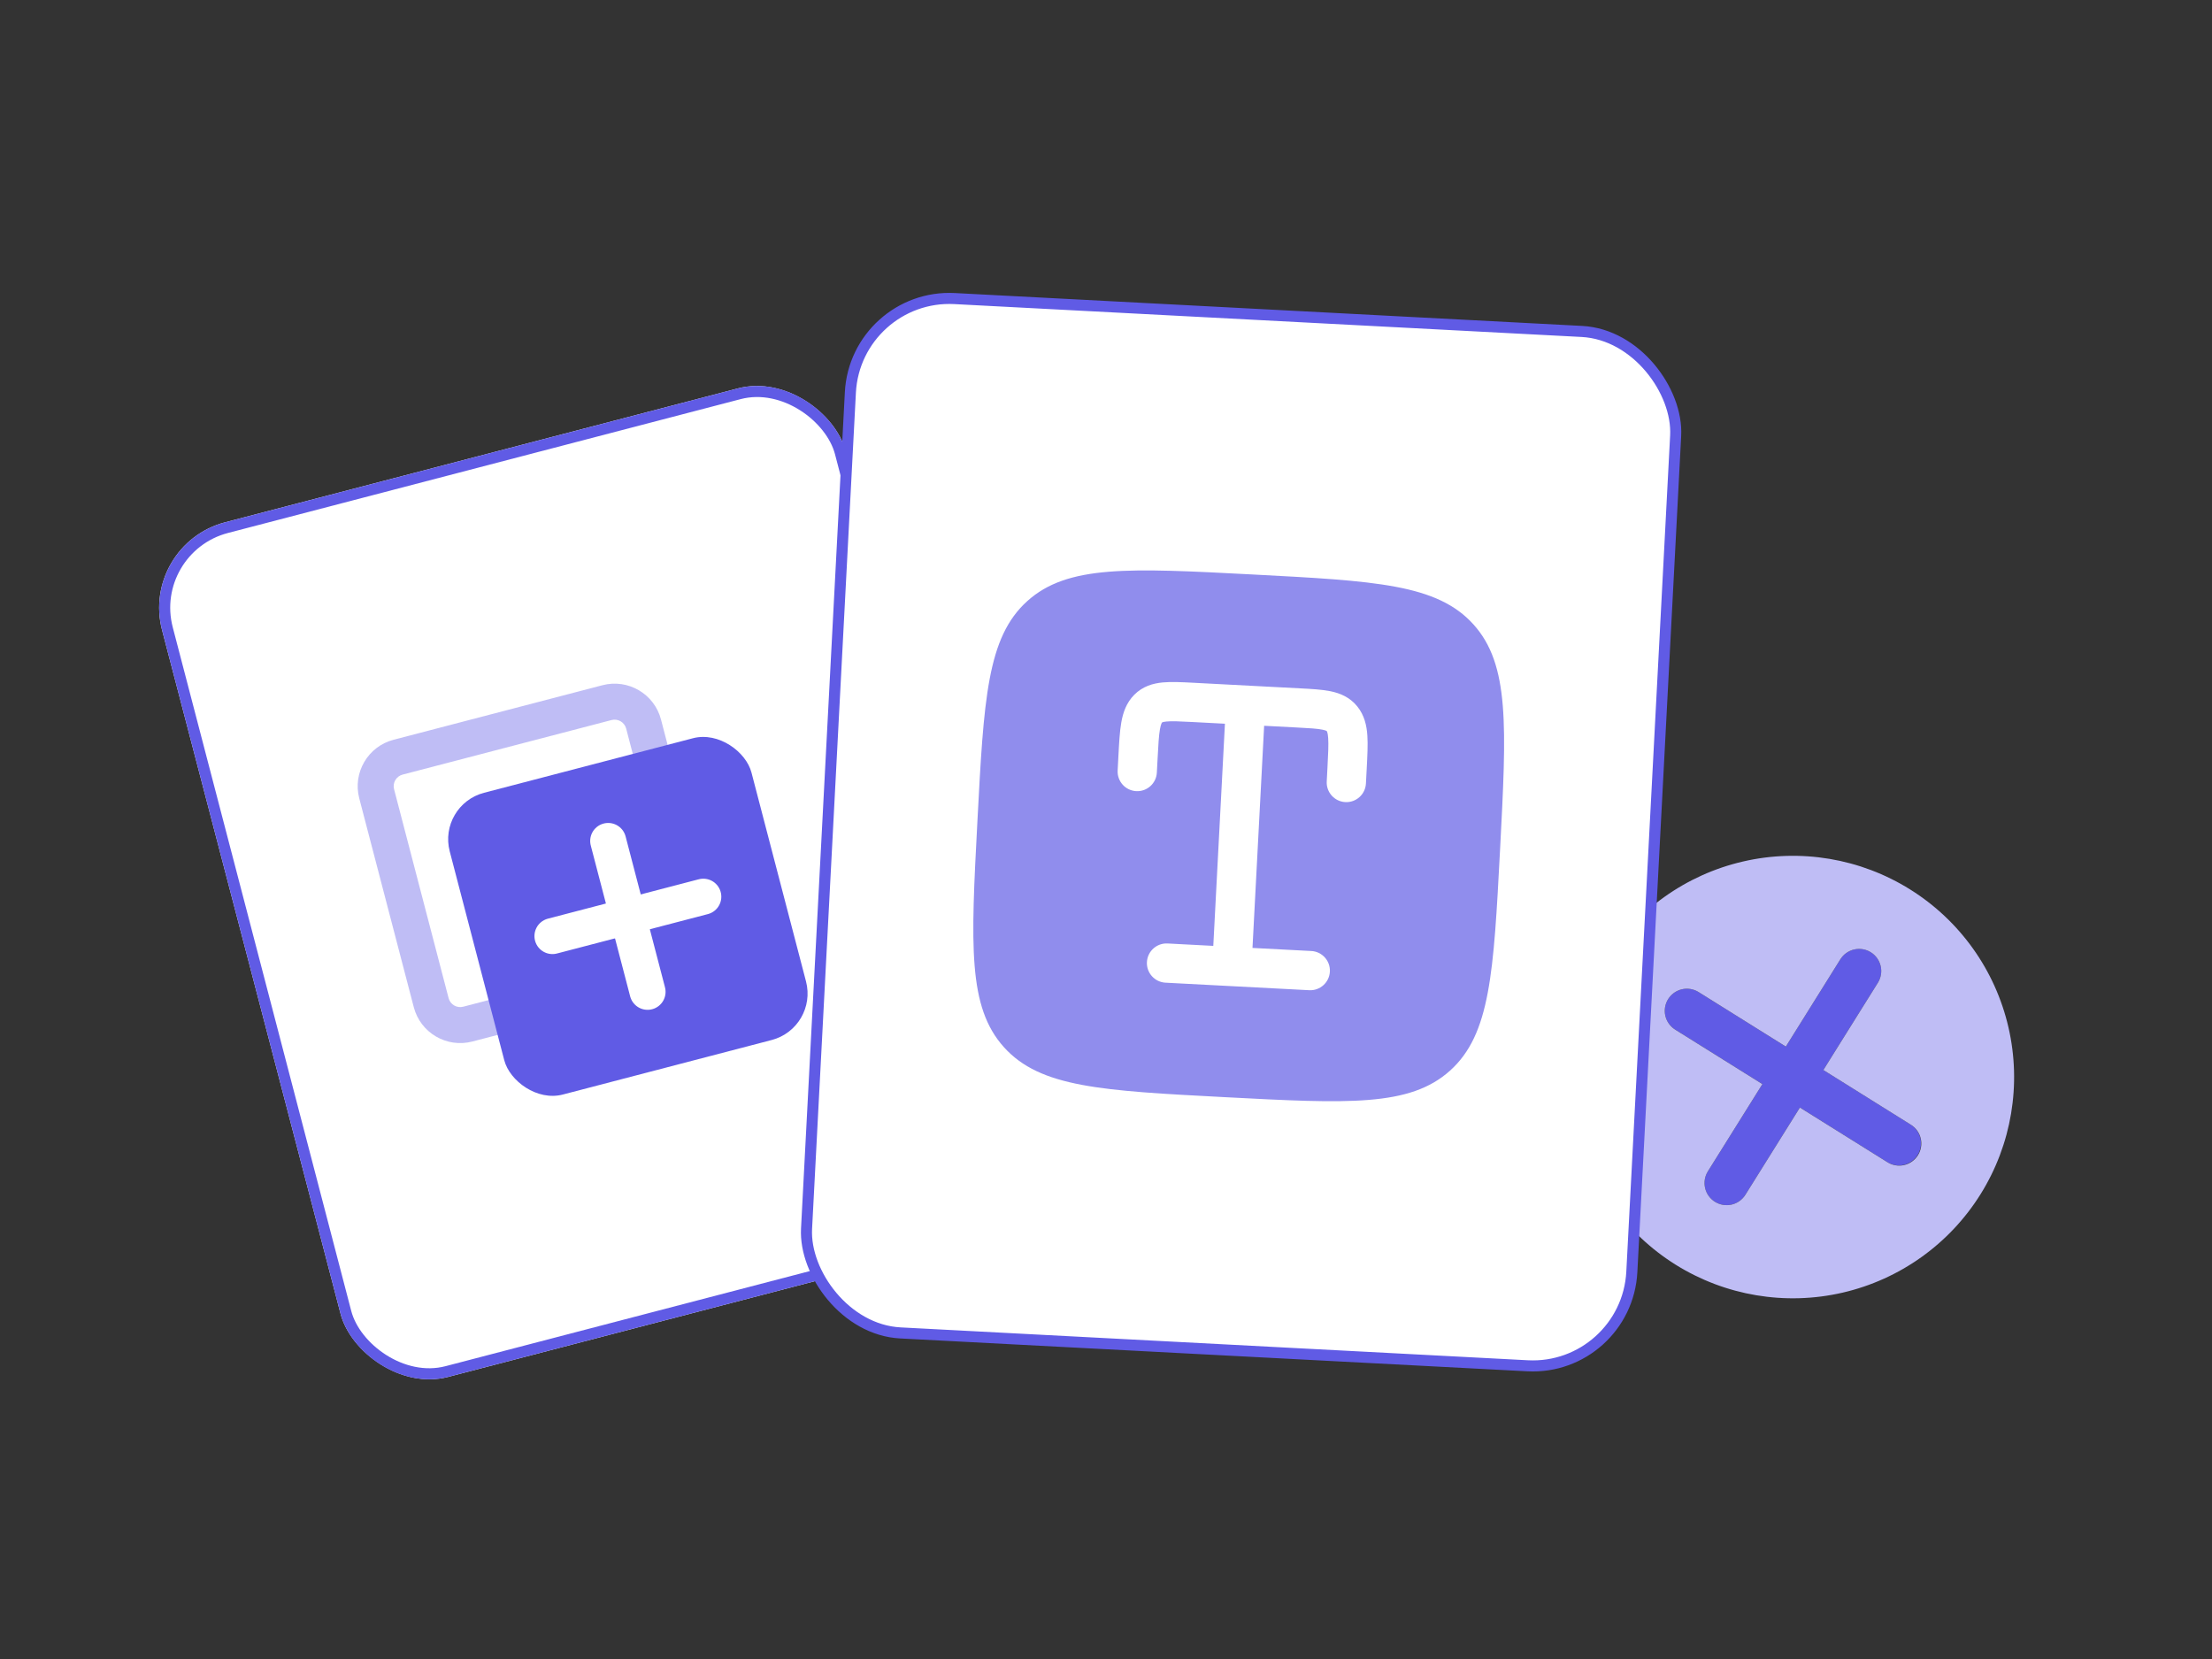<svg xmlns="http://www.w3.org/2000/svg" width="200" height="150" viewBox="0 0 200 150" fill="none"><rect x="0" y="0" width="200" height="150" fill="#333333" stroke="none"/><g clip-path="url(#clip0_474_119798)"><path d="M164.86 96.746L169.797 88.845C170.074 88.396 170.162 87.854 170.042 87.34C169.921 86.826 169.602 86.38 169.154 86.1C168.706 85.82 168.165 85.728 167.65 85.846C167.135 85.963 166.687 86.279 166.404 86.726L161.467 94.626L153.567 89.689C153.117 89.414 152.577 89.327 152.064 89.448C151.55 89.569 151.105 89.888 150.826 90.335C150.547 90.782 150.455 91.322 150.571 91.836C150.688 92.351 151.002 92.798 151.447 93.082L159.348 98.019L154.411 105.919C154.135 106.369 154.049 106.909 154.17 107.423C154.291 107.936 154.609 108.381 155.057 108.66C155.504 108.94 156.043 109.031 156.558 108.915C157.072 108.799 157.52 108.484 157.803 108.039L162.74 100.139L170.641 105.075C171.091 105.353 171.632 105.441 172.146 105.32C172.661 105.2 173.106 104.881 173.386 104.432C173.666 103.984 173.758 103.444 173.64 102.929C173.523 102.414 173.207 101.966 172.761 101.683L164.86 96.746Z" fill="#605BE5"></path><path d="M172.704 80.419C168.205 77.607 162.773 76.698 157.604 77.892C152.435 79.085 147.951 82.284 145.139 86.783C142.328 91.282 141.419 96.714 142.613 101.883C143.806 107.053 147.004 111.536 151.503 114.348C156.003 117.159 161.434 118.068 166.604 116.875C171.773 115.681 176.257 112.483 179.068 107.984C181.88 103.485 182.789 98.053 181.595 92.883C180.402 87.714 177.204 83.23 172.704 80.419V80.419ZM172.761 101.684C172.986 101.822 173.182 102.003 173.337 102.217C173.491 102.431 173.602 102.674 173.663 102.931C173.724 103.188 173.733 103.455 173.69 103.715C173.647 103.976 173.552 104.226 173.412 104.45C173.272 104.674 173.089 104.868 172.874 105.021C172.659 105.174 172.415 105.282 172.157 105.341C171.9 105.399 171.633 105.406 171.373 105.36C171.112 105.315 170.864 105.218 170.641 105.076L162.74 100.14L157.803 108.04C157.52 108.485 157.072 108.799 156.558 108.916C156.043 109.032 155.504 108.94 155.057 108.661C154.609 108.382 154.291 107.937 154.17 107.424C154.049 106.91 154.135 106.37 154.411 105.92L159.348 98.02L151.447 93.083C151.002 92.799 150.688 92.352 150.571 91.837C150.455 91.323 150.547 90.783 150.826 90.336C151.106 89.889 151.55 89.57 152.064 89.449C152.577 89.328 153.117 89.415 153.567 89.69L161.468 94.627L166.404 86.726C166.687 86.28 167.135 85.964 167.65 85.847C168.165 85.729 168.706 85.821 169.154 86.101C169.602 86.381 169.921 86.826 170.042 87.341C170.162 87.855 170.074 88.397 169.797 88.846L164.86 96.747L172.761 101.684Z" fill="#BFBDF5"></path></g><g clip-path="url(#clip1_474_119798)"><rect x="12.634" y="49.238" width="63.889" height="79.861" rx="7.986" transform="rotate(-14.632 12.634 49.238)" fill="white"></rect><path fill-rule="evenodd" clip-rule="evenodd" d="M36.405 70.035L55.294 65.103C55.873 64.952 56.466 65.299 56.617 65.879L57.713 70.076L60.861 69.254L59.765 65.057C59.16 62.739 56.79 61.35 54.472 61.955L35.583 66.887C33.265 67.492 31.877 69.862 32.482 72.18L37.413 91.069C38.019 93.387 40.388 94.775 42.707 94.17L46.904 93.074L46.082 89.926L41.885 91.022C41.305 91.174 40.713 90.826 40.561 90.247L35.63 71.358C35.479 70.779 35.826 70.186 36.405 70.035Z" fill="#BFBDF5"></path><rect x="39.566" y="72.776" width="28.198" height="28.198" rx="4.338" transform="rotate(-14.632 39.566 72.776)" fill="#605BE5"></rect><path d="M58.551 89.677L54.989 76.035" stroke="white" stroke-width="3.254" stroke-linecap="round" stroke-linejoin="round"></path><path d="M63.591 81.075L49.949 84.637" stroke="white" stroke-width="3.254" stroke-linecap="round" stroke-linejoin="round"></path></g><rect x="13.244" y="49.596" width="62.889" height="78.861" rx="7.486" transform="rotate(-14.632 13.244 49.596)" stroke="#605BE5"></rect><rect x="77.357" y="26.526" width="74.721" height="93.65" rx="8.965" transform="rotate(3 77.357 26.526)" fill="white"></rect><path d="M88.369 74.333C88.953 63.194 89.245 57.624 92.887 54.345C96.529 51.066 102.098 51.358 113.238 51.941C124.377 52.525 129.947 52.817 133.226 56.459C136.505 60.101 136.213 65.671 135.63 76.81C135.046 87.95 134.754 93.519 131.112 96.798C127.47 100.078 121.9 99.786 110.761 99.202C99.622 98.618 94.052 98.326 90.773 94.684C87.493 91.042 87.785 85.473 88.369 74.333Z" fill="#908DED"></path><path d="M107.872 61.731C106.856 61.678 105.907 61.628 105.125 61.703C104.241 61.788 103.325 62.05 102.563 62.812C101.827 63.549 101.533 64.457 101.381 65.331C101.238 66.148 101.185 67.168 101.124 68.319L101.054 69.667C101.002 70.646 101.754 71.481 102.733 71.532C103.712 71.583 104.547 70.831 104.598 69.853L104.664 68.605C104.731 67.323 104.776 66.521 104.877 65.941C104.925 65.669 104.974 65.513 105.012 65.425C105.045 65.35 105.066 65.329 105.073 65.322L105.075 65.32C105.079 65.316 105.081 65.313 105.103 65.305C105.143 65.289 105.246 65.257 105.465 65.236C105.951 65.189 106.63 65.22 107.8 65.281L110.753 65.436L109.701 85.522L105.566 85.305C104.587 85.254 103.752 86.006 103.7 86.984C103.649 87.963 104.401 88.798 105.38 88.85L118.376 89.531C119.355 89.582 120.19 88.83 120.242 87.851C120.293 86.873 119.541 86.037 118.562 85.986L113.245 85.708L114.298 65.622L117.252 65.777C118.421 65.838 119.1 65.878 119.579 65.976C119.794 66.019 119.893 66.062 119.931 66.082C119.952 66.093 119.954 66.095 119.957 66.1L119.959 66.101C119.965 66.109 119.984 66.133 120.009 66.211C120.037 66.303 120.071 66.463 120.089 66.739C120.129 67.326 120.09 68.127 120.023 69.41L119.958 70.658C119.907 71.636 120.658 72.471 121.637 72.523C122.616 72.574 123.451 71.822 123.502 70.843L123.573 69.495C123.633 68.344 123.687 67.325 123.631 66.497C123.57 65.612 123.373 64.678 122.718 63.868C122.04 63.031 121.156 62.674 120.286 62.497C119.516 62.341 118.567 62.291 117.551 62.238L107.872 61.731Z" fill="white"></path><rect x="77.357" y="26.526" width="74.721" height="93.65" rx="8.965" transform="rotate(3 77.357 26.526)" stroke="#605BE5"></rect><defs><clipPath id="clip0_474_119798"><rect width="48.011" height="48.011" fill="white" transform="translate(133.313 79.393) rotate(-13)"></rect></clipPath><clipPath id="clip1_474_119798"><rect x="12.634" y="49.238" width="63.889" height="79.861" rx="7.986" transform="rotate(-14.632 12.634 49.238)" fill="white"></rect></clipPath></defs></svg>
